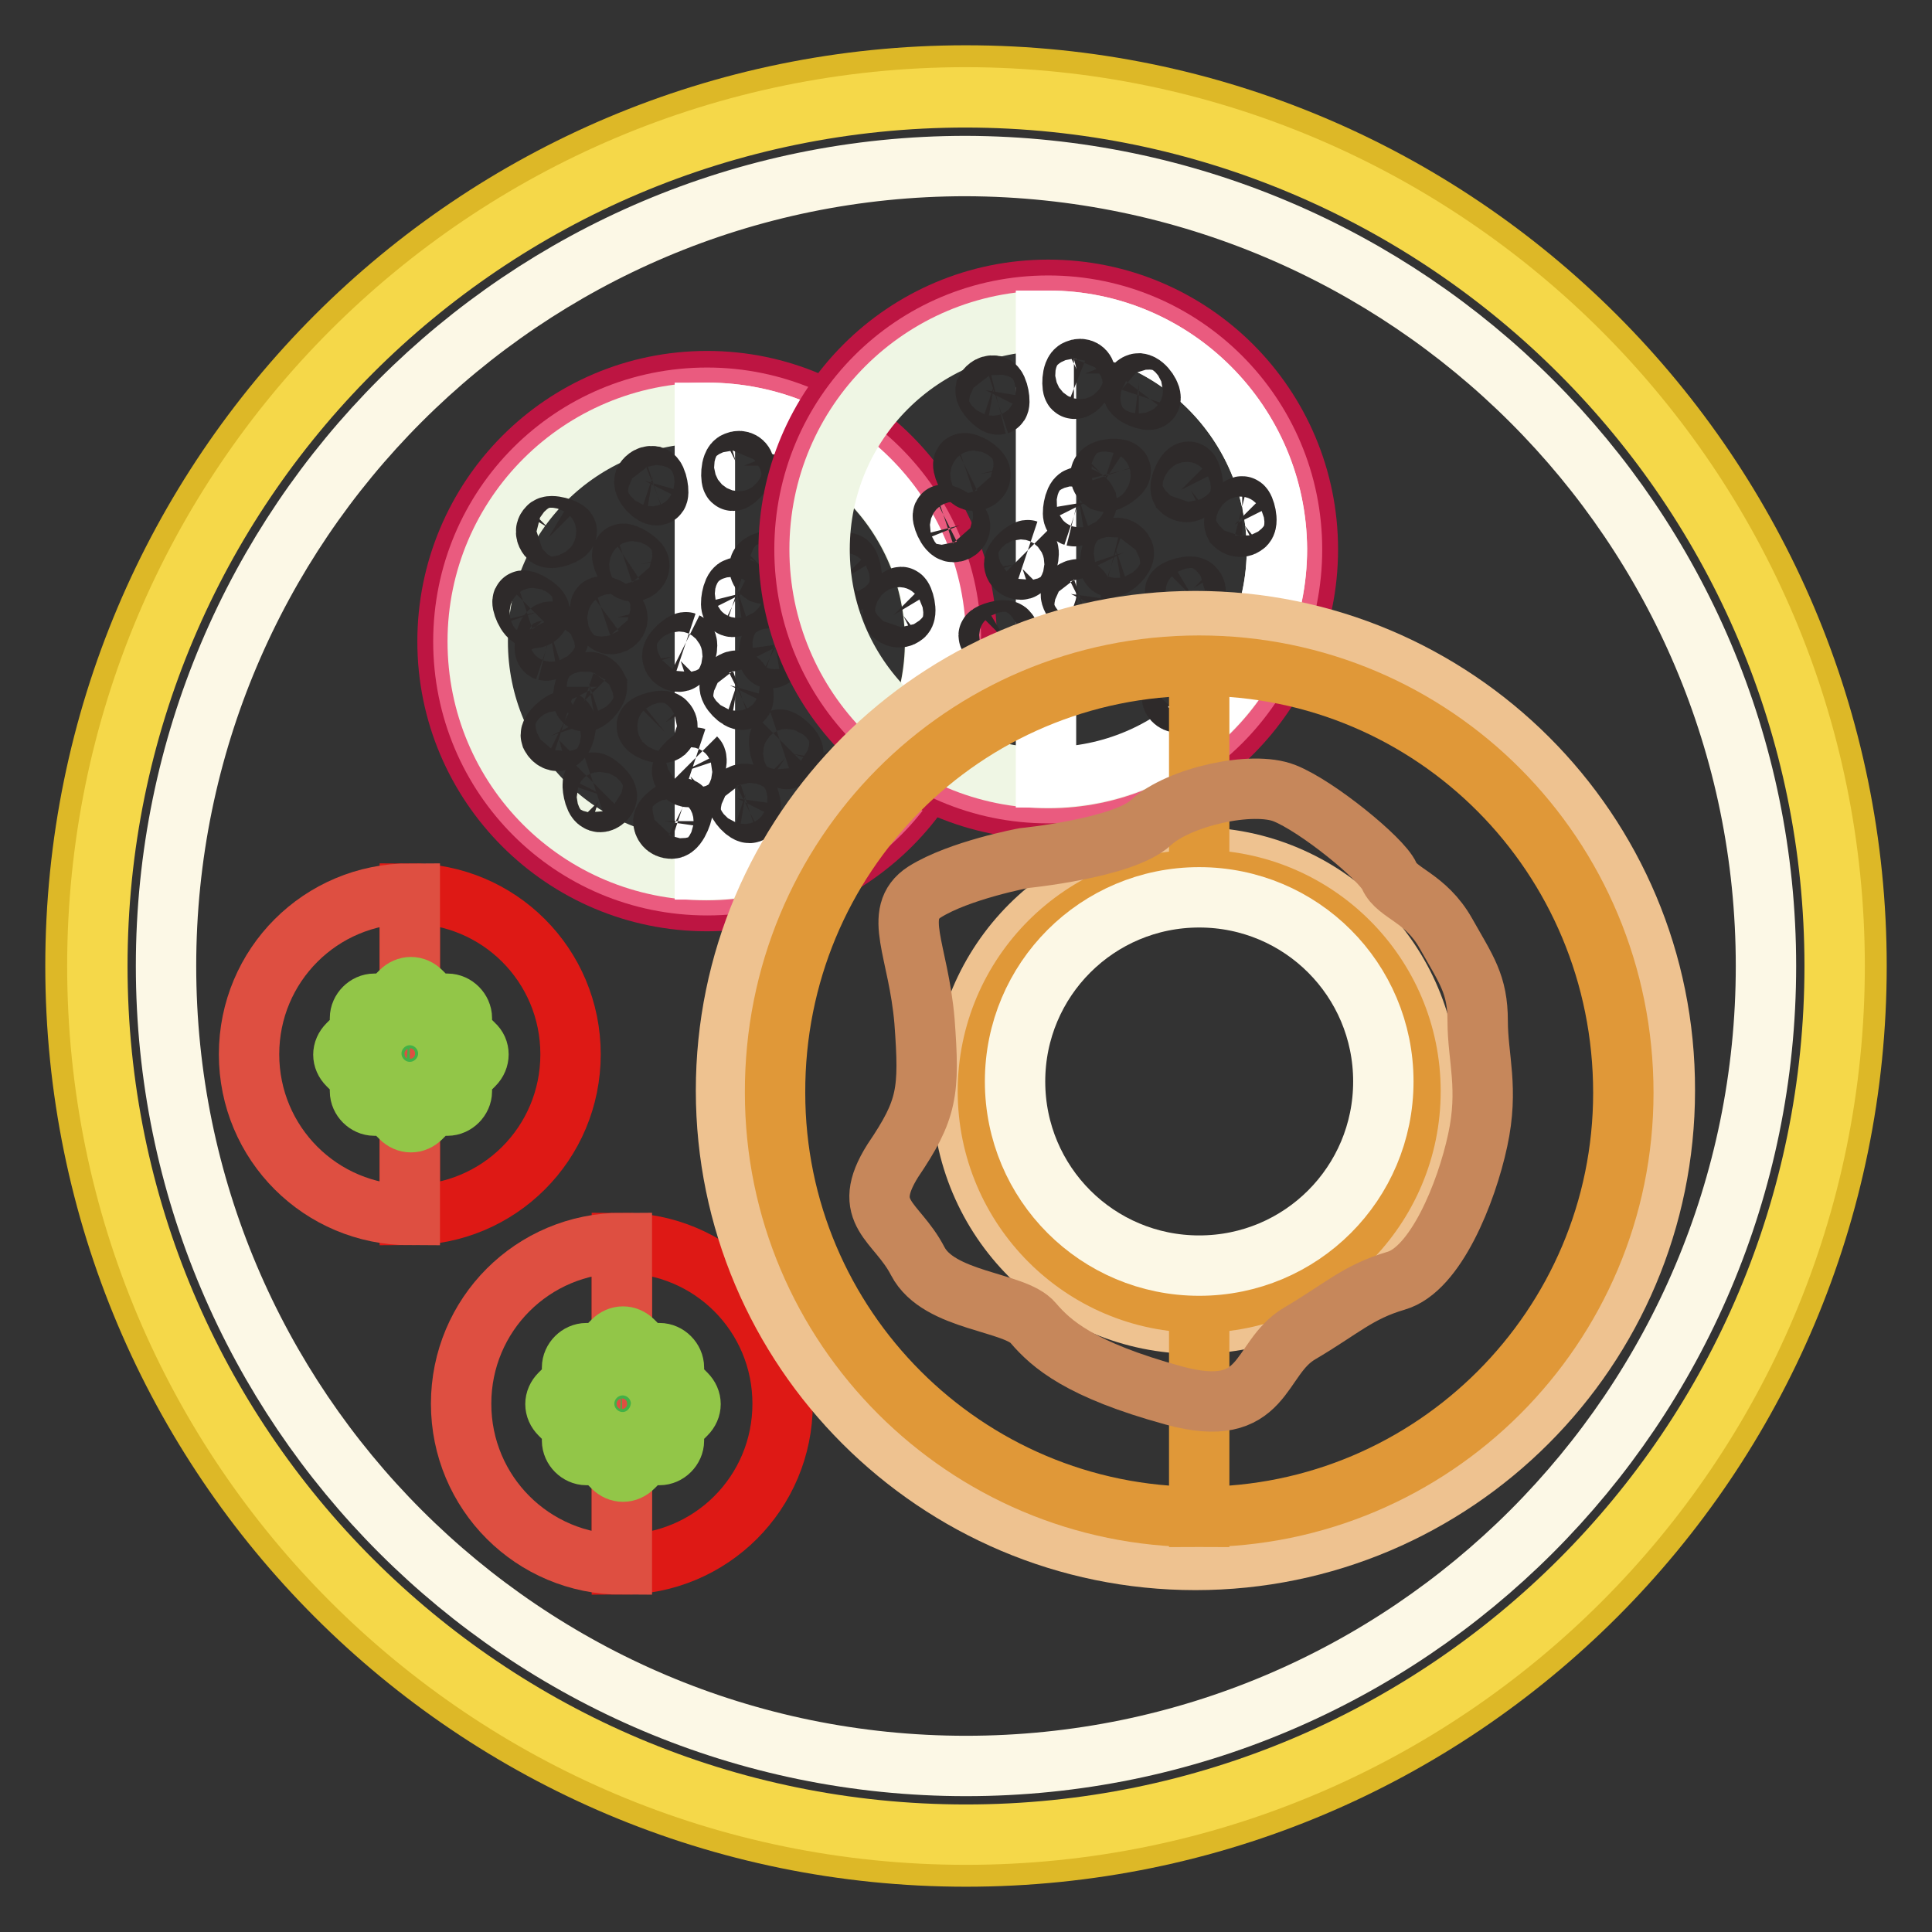 <?xml version="1.0" encoding="utf-8"?>
<!-- Svg Vector Icons : http://www.onlinewebfonts.com/icon -->
<!DOCTYPE svg PUBLIC "-//W3C//DTD SVG 1.1//EN" "http://www.w3.org/Graphics/SVG/1.1/DTD/svg11.dtd">
<svg version="1.1" xmlns="http://www.w3.org/2000/svg" xmlns:xlink="http://www.w3.org/1999/xlink" x="0px" y="0px" viewBox="0 0 256 256" enable-background="new 0 0 256 256" xml:space="preserve">
<rect x="0" y="0" width="256" height="256" fill="#333333" stroke="none"/>
<g> <path stroke-width="8" fill-opacity="0" stroke="#ddb827"  d="M246,128c0,65.2-52.8,118-118,118c-65.2,0-118-52.8-118-118C10,62.8,62.8,10,128,10 C193.2,10,246,62.9,246,128"/> <path stroke-width="8" fill-opacity="0" stroke="#f5d849"  d="M243.1,128c0,63.6-51.5,115.1-115.1,115.1c-63.6,0-115.1-51.5-115.1-115.1S64.4,12.9,128,12.9 C191.6,13,243.1,64.6,243.1,128"/> <path stroke-width="8" fill-opacity="0" stroke="#fcf8e6"  d="M234,128c0,58.5-47.5,106-106,106S22,186.5,22,128C22,69.5,69.5,22,128,22C186.5,22.2,234,69.5,234,128"/> <path stroke-width="8" fill-opacity="0" stroke="#de1915"  d="M82.4,164.7c11.8,0,21.3,9.5,21.3,21.3c0,11.8-9.5,21.3-21.3,21.3V164.7z"/> <path stroke-width="8" fill-opacity="0" stroke="#de4f41"  d="M82.4,164.7c-11.8,0-21.3,9.5-21.3,21.3c0,11.8,9.5,21.3,21.3,21.3V164.7z"/> <path stroke-width="8" fill-opacity="0" stroke="#42b146"  d="M85.7,186c0,1.8-1.4,3.3-3.3,3.3c-1.8,0-3.3-1.5-3.3-3.3s1.5-3.3,3.3-3.3C84.3,182.8,85.7,184.2,85.7,186" /> <path stroke-width="8" fill-opacity="0" stroke="#92c648"  d="M90.9,184.7l-1.6-1.6v-1.9c0-1-0.9-1.9-1.9-1.9h-1.9l-1.6-1.6c-0.8-0.8-1.9-0.8-2.7,0l-1.6,1.6h-1.9 c-1,0-1.9,0.9-1.9,1.9v1.9l-1.6,1.6c-0.8,0.8-0.8,1.9,0,2.7l1.6,1.6v1.9c0,1,0.9,1.9,1.9,1.9h1.9l1.6,1.6c0.8,0.8,1.9,0.8,2.7,0 l1.6-1.6h1.9c1,0,1.9-0.9,1.9-1.9V189l1.6-1.6C91.7,186.6,91.7,185.5,90.9,184.7 M82.5,191.1c-2.8,0-5.1-2.3-5.1-5.1 s2.3-5.1,5.1-5.1c2.8,0,5.1,2.3,5.1,5.1C87.5,188.8,85.3,191.1,82.5,191.1"/> <path stroke-width="8" fill-opacity="0" stroke="#de1915"  d="M54.3,118.4c11.8,0,21.3,9.5,21.3,21.3c0,11.8-9.5,21.3-21.3,21.3V118.4z"/> <path stroke-width="8" fill-opacity="0" stroke="#de4f41"  d="M54.3,118.4c-11.8,0-21.3,9.5-21.3,21.3c0,11.8,9.5,21.3,21.3,21.3V118.4z"/> <path stroke-width="8" fill-opacity="0" stroke="#42b146"  d="M57.6,139.6c0,1.8-1.4,3.3-3.3,3.3c-1.8,0-3.3-1.5-3.3-3.3c0-1.8,1.5-3.3,3.3-3.3 C56.2,136.5,57.6,137.9,57.6,139.6"/> <path stroke-width="8" fill-opacity="0" stroke="#92c648"  d="M62.8,138.4l-1.6-1.6v-1.9c0-1-0.9-1.9-1.9-1.9h-1.9l-1.6-1.6c-0.8-0.8-1.9-0.8-2.7,0l-1.6,1.6h-1.9 c-1,0-1.9,0.9-1.9,1.9v1.9l-1.6,1.6c-0.8,0.8-0.8,1.9,0,2.7l1.6,1.6v1.9c0,1,0.9,1.9,1.9,1.9h1.9l1.6,1.6c0.8,0.8,1.9,0.8,2.7,0 l1.6-1.6h1.9c1,0,1.9-0.9,1.9-1.9v-1.9l1.6-1.6C63.6,140.3,63.6,139.1,62.8,138.4 M54.3,144.7c-2.8,0-5.1-2.3-5.1-5.1 s2.3-5.1,5.1-5.1s5.1,2.3,5.1,5.1S57.1,144.7,54.3,144.7"/> <path stroke-width="8" fill-opacity="0" stroke="#bd1542"  d="M93.7,50.5C74.6,50.5,59.3,66,59.3,85s15.4,34.4,34.4,34.4c19,0,34.4-15.4,34.4-34.4S112.7,50.5,93.7,50.5" /> <path stroke-width="8" fill-opacity="0" stroke="#ea5b7f"  d="M93.7,52.7c-17.9,0-32.3,14.4-32.3,32.3c0,17.9,14.4,32.3,32.3,32.3S126,102.8,126,85 C126,67.1,111.4,52.7,93.7,52.7"/> <path stroke-width="8" fill-opacity="0" stroke="#eff6e4"  d="M93.7,54.7C77,54.7,63.3,68.2,63.3,85s13.5,30.3,30.3,30.3c16.7,0,30.3-13.5,30.3-30.3 C123.9,68.2,110.4,54.7,93.7,54.7"/> <path stroke-width="8" fill-opacity="0" stroke="#ffffff"  d="M93.7,54.7h-0.3v60.5h0.3c16.7,0,30.3-13.5,30.3-30.3S110.4,54.7,93.7,54.7"/> <path stroke-width="8" fill-opacity="0" stroke="#2e2a2a"  d="M99.4,107.7c0.3-0.1,0-2.3-0.6-2.5c-0.6-0.1-1,0.4-1.1,0.6C97.6,106.5,99,107.9,99.4,107.7 M74.8,95.6 c-0.3-0.1-2,1.3-1.8,1.9c0.3,0.6,0.9,0.8,1.1,0.6C74.8,97.9,75.2,95.8,74.8,95.6 M92.2,100.4c-0.3-0.1-2,1.3-1.8,1.9 c0.3,0.6,0.9,0.8,1.1,0.6C92,102.7,92.5,100.7,92.2,100.4 M90.9,85.1c-0.3-0.1-2,1.3-1.8,1.9c0.1,0.6,0.9,0.8,1.1,0.6 C90.8,87.4,91.3,85.3,90.9,85.1 M87.1,65.6c0.3-0.1,0-2.3-0.6-2.5c-0.6-0.1-1,0.4-1.1,0.6C85.2,64.4,86.6,65.8,87.1,65.6  M98.4,92.7c0.3-0.1,0-2.3-0.6-2.5c-0.6-0.1-1,0.4-1.1,0.6C96.5,91.5,98,92.9,98.4,92.7 M75.1,70.4c0-0.3-2.2-1-2.5-0.5 c-0.5,0.5-0.1,1.1,0.1,1.3C73.2,71.5,75.1,70.8,75.1,70.4 M69.3,79.6c-0.3,0.1,0.5,2.3,1.3,2.3c0.6,0,1-0.5,0.9-0.9 C71.3,80.4,69.5,79.4,69.3,79.6 M82.5,73.4c-0.3,0.1,0.5,2.3,1.3,2.3c0.6,0,1-0.5,0.9-0.9C84.6,74.3,82.8,73.2,82.5,73.4  M79.6,80.4c-0.3,0.1,0.5,2.3,1.3,2.3c0.6,0,1-0.5,0.9-0.9C81.8,81.2,80,80.1,79.6,80.4 M102,87.2c-0.3-0.1,0-2.3,0.6-2.5 c0.6-0.1,1,0.4,1.1,0.6C103.8,86,102.4,87.4,102,87.2 M103.3,98c0.3-0.1,2,1.3,1.8,1.9c-0.1,0.6-0.9,0.8-1.1,0.6 C103.4,100.1,103.1,98.2,103.3,98 M97,80.4c-0.3-0.1,0-2.3,0.6-2.5c0.6-0.1,1,0.4,1.1,0.6C98.9,79.3,97.4,80.6,97,80.4 M110.4,90.5 c0-0.3,2.2-1,2.5-0.5c0.5,0.5,0.1,1.1-0.1,1.3C112.3,91.7,110.4,90.9,110.4,90.5 M112.3,102.9c0.3,0.1-0.5,2.3-1.3,2.3 c-0.6,0-1-0.5-0.9-0.9C110.3,103.7,111.9,102.7,112.3,102.9 M77.4,92.9c-0.3-0.1,0-2.3,0.6-2.5c0.6-0.1,1,0.4,1.1,0.6 C79.1,91.8,77.7,93.2,77.4,92.9 M78.6,103.7c0.3-0.1,2,1.3,1.8,1.9c-0.3,0.6-0.9,0.8-1.1,0.6C78.7,106,78.4,103.9,78.6,103.7  M72.3,86.2c-0.3-0.1,0-2.3,0.6-2.5c0.6-0.1,1,0.4,1.1,0.6C74.2,85,72.7,86.3,72.3,86.2 M85.7,96.2c0-0.3,2.2-1,2.5-0.5 c0.5,0.5,0.1,1.1-0.1,1.3C87.6,97.4,85.7,96.7,85.7,96.2 M90.4,107.1c0.3,0.1-0.6,2.7-1.4,2.7s-1.1-0.6-1.1-1 C88,108.1,90,106.9,90.4,107.1 M112.3,74.6c0.3,0,0.9,2.2,0.3,2.5c-0.5,0.4-1.1,0.1-1.3-0.1C111,76.5,111.8,74.6,112.3,74.6  M107.2,65.1c-0.1,0.3-2.3-0.4-2.3-1.1c0-0.6,0.5-1,0.8-1C106.4,63,107.5,64.7,107.2,65.1 M119.4,79.1c0.3,0,0.9,2.2,0.3,2.5 c-0.5,0.4-1.1,0.1-1.3-0.1C118.1,81,119,79.1,119.4,79.1 M103.3,74.6c0.1,0.3-1.6,1.6-2.2,1.4c-0.6-0.4-0.5-1-0.4-1.1 C101.2,74.2,103.1,74.2,103.3,74.6 M97.1,63.7c-0.3,0-0.3-2.3,0.4-2.5c0.6-0.3,1.1,0.1,1.1,0.5C98.8,62.2,97.5,63.7,97.1,63.7"/> <path stroke-width="8" fill-opacity="0" stroke="#bd1542"  d="M138.9,38.4c-19,0-34.4,15.4-34.4,34.4c0,19,15.4,34.4,34.4,34.4c19,0,34.4-15.4,34.4-34.4 C173.3,53.8,157.9,38.4,138.9,38.4"/> <path stroke-width="8" fill-opacity="0" stroke="#ea5b7f"  d="M138.9,40.5c-17.9,0-32.3,14.4-32.3,32.3c0,17.9,14.4,32.3,32.3,32.3c17.9,0,32.3-14.4,32.3-32.3 C171.2,54.9,156.7,40.5,138.9,40.5"/> <path stroke-width="8" fill-opacity="0" stroke="#eff6e4"  d="M138.9,42.5c-16.7,0-30.3,13.5-30.3,30.3c0,16.7,13.5,30.3,30.3,30.3c16.7,0,30.3-13.5,30.3-30.3 C169.1,56.1,155.6,42.5,138.9,42.5"/> <path stroke-width="8" fill-opacity="0" stroke="#ffffff"  d="M138.9,42.5h-0.3v60.5h0.3c16.7,0,30.3-13.5,30.3-30.3C169.1,56.1,155.6,42.5,138.9,42.5"/> <path stroke-width="8" fill-opacity="0" stroke="#2e2a2a"  d="M137.5,88.2c-0.3-0.1-2,1.3-1.8,1.9c0.3,0.6,0.9,0.8,1.1,0.6C137.4,90.5,137.7,88.5,137.5,88.2 M136.2,72.9 c-0.3-0.1-2,1.3-1.8,1.9c0.1,0.6,0.9,0.8,1.1,0.6C136.1,75.2,136.5,73.2,136.2,72.9 M132.3,53.6c0.3-0.1,0-2.3-0.6-2.5 c-0.6-0.1-1,0.4-1.1,0.6C130.5,52.3,131.9,53.7,132.3,53.6 M143.6,80.6c0.3-0.1,0-2.3-0.6-2.5c-0.6-0.1-1,0.4-1.1,0.6 C141.8,79.4,143.2,80.8,143.6,80.6 M127.7,61.4c-0.3,0.1,0.5,2.3,1.3,2.3c0.6,0,1-0.5,0.9-0.9C129.8,62.2,128.1,61.2,127.7,61.4  M125,68.2c-0.3,0.1,0.5,2.3,1.3,2.3c0.6,0,1-0.5,0.9-0.9C127,69.1,125.2,68.1,125,68.2 M147.2,75.1c-0.3-0.1,0-2.3,0.6-2.5 c0.6-0.1,1,0.4,1.1,0.6C149.1,73.8,147.6,75.2,147.2,75.1 M148.6,85.8c0.3-0.1,2,1.3,1.8,1.9c-0.1,0.6-0.9,0.8-1.1,0.6 C148.6,88,148.3,86.1,148.6,85.8 M142.3,68.4c-0.3-0.1,0-2.3,0.6-2.5c0.6-0.1,1,0.4,1.1,0.6C144.1,67.1,142.7,68.5,142.3,68.4  M155.7,78.4c0-0.3,2.2-1,2.5-0.5c0.5,0.5,0.1,1.1-0.1,1.3C157.6,79.5,155.7,78.7,155.7,78.4 M157.5,90.8c0.3,0.1-0.5,2.3-1.3,2.3 c-0.6,0-1-0.5-0.9-0.9C155.5,91.5,157.2,90.5,157.5,90.8 M131,84.2c0-0.3,2.2-1,2.5-0.5c0.5,0.5,0.1,1.1-0.1,1.3 C132.9,85.3,131,84.6,131,84.2 M157.5,62.5c0.3,0,0.9,2.2,0.3,2.5c-0.5,0.4-1.1,0.1-1.3-0.1C156.2,64.3,157.1,62.5,157.5,62.5  M152.4,52.9c-0.1,0.3-2.3-0.4-2.3-1.1c0-0.6,0.5-1,0.8-1C151.7,50.9,152.7,52.5,152.4,52.9 M164.6,67.1c0.3,0,0.9,2.2,0.3,2.5 c-0.5,0.4-1.1,0.1-1.3-0.1C163.3,68.9,164.2,67,164.6,67.1 M148.5,62.4c0.1,0.3-1.6,1.6-2.2,1.4c-0.6-0.4-0.5-1-0.4-1.1 C146.4,62,148.4,62,148.5,62.4 M142.3,51.5c-0.3,0-0.3-2.3,0.4-2.5c0.6-0.3,1.1,0.1,1.1,0.5C144,50,142.8,51.7,142.3,51.5"/> <path stroke-width="8" fill-opacity="0" stroke="#eec290"  d="M158.4,82.3c-34.3,0-62.2,27.9-62.2,62.2c0,34.3,27.9,62.2,62.2,62.2c34.3,0,62.2-27.9,62.2-62.2 C220.7,110.1,192.8,82.3,158.4,82.3 M158.4,175.4c-17.1,0-30.9-13.8-30.9-30.9c0-17.1,13.8-30.9,30.9-30.9 c17.1,0,30.9,13.8,30.9,30.9C189.3,161.6,175.5,175.4,158.4,175.4"/> <path stroke-width="8" fill-opacity="0" stroke="#e09838"  d="M158.9,88.2v28.4c15.4,0,28,12.5,28,28c0,15.4-12.5,28-28,28v28.4c31,0,56.2-25.2,56.2-56.2 C215.1,113.4,190,88.2,158.9,88.2 M158.9,88.2v28.4c-15.4,0-28,12.5-28,28c0,15.4,12.5,28,28,28v28.4c-31,0-56.2-25.2-56.2-56.2 C102.6,113.4,127.7,88.2,158.9,88.2"/> <path stroke-width="8" fill-opacity="0" stroke="#c6875b"  d="M135.7,113.7c0,0,13.2-1.3,16.8-4.7c3.7-3.4,13.4-5.6,17.7-3.9s12.9,8.7,13.9,11c1,2.3,4.8,2.8,7.5,7.6 c2.7,4.8,4.2,6.7,4.2,11.6s1.5,8.9,0,15.8c-1.5,7-5.6,17.1-10.8,18.6c-5.1,1.5-7.2,3.7-12.8,7s-4.3,11.6-16.7,8.2 c-12.4-3.4-16.2-6.8-18.6-9.6c-2.4-2.9-12.5-2.8-15.3-8.2c-2.8-5.4-7.7-6.3-3.3-13.3c4.6-6.8,4.9-9.1,4.2-18.5 c-0.8-9.4-4.3-14.3,0-17.1C127.1,115.3,135.7,113.7,135.7,113.7L135.7,113.7z"/> <path stroke-width="8" fill-opacity="0" stroke="#fcf8e6"  d="M134.5,143.3c0,13.5,10.9,24.4,24.4,24.4c13.5,0,24.4-10.9,24.4-24.4c0-13.5-10.9-24.4-24.4-24.4 C145.4,118.9,134.5,129.8,134.5,143.3L134.5,143.3z"/></g>
</svg>